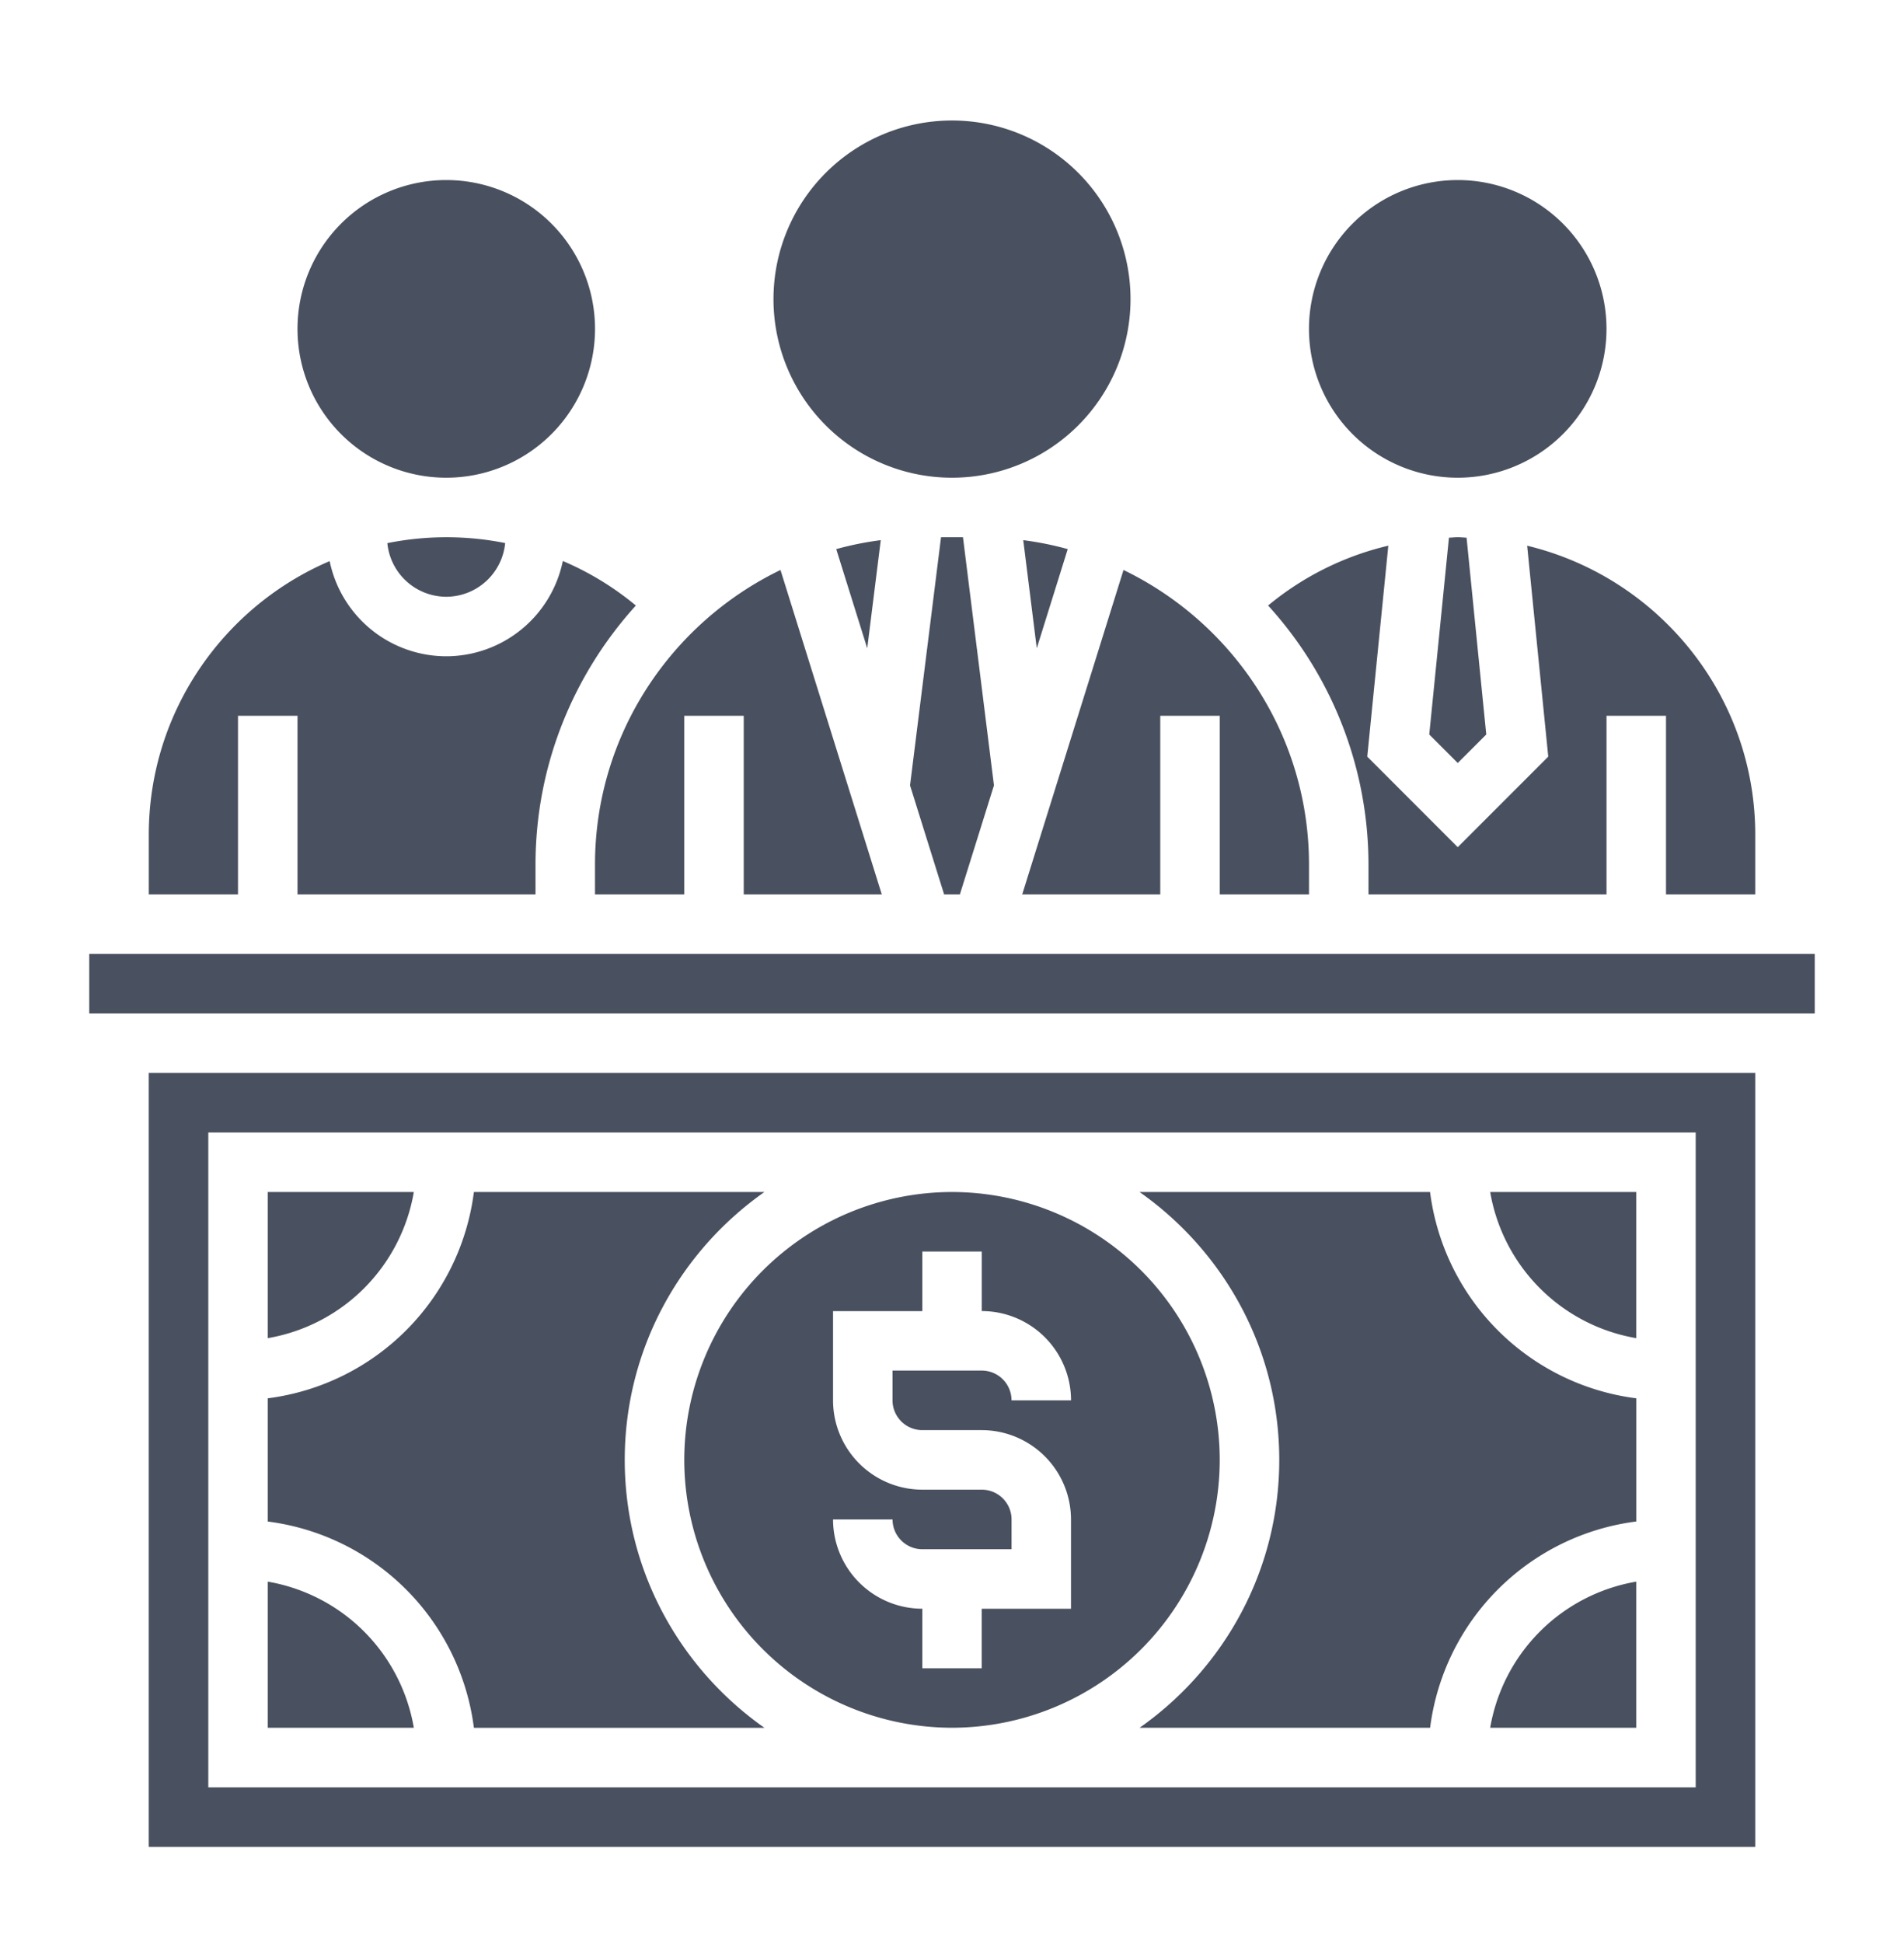 <svg width="50" height="51" fill="none" xmlns="http://www.w3.org/2000/svg"><path d="M23.898 20.615l.895 2.861h.414l.895-2.861-.814-6.514h-.576l-.814 6.514zM25 12.539a4.688 4.688 0 100-9.376 4.688 4.688 0 000 9.376zm-13.281 0a3.906 3.906 0 100-7.813 3.906 3.906 0 000 7.813zM6.25 18.788h1.563v4.688h6.25v-.781c0-2.617 1.003-4.999 2.635-6.801a7.734 7.734 0 00-1.918-1.169 3.13 3.13 0 01-3.061 2.501 3.13 3.13 0 01-3.062-2.498c-2.79 1.193-4.75 3.964-4.75 7.185v1.563H6.25v-4.688z" fill="#49505F"/><path d="M10.172 14.256a1.559 1.559 0 001.547 1.408 1.56 1.56 0 001.547-1.41 7.88 7.88 0 00-3.094.002zm12.957-.078c-.4.051-.788.13-1.169.235l.814 2.604.355-2.839zm15.152-1.639a3.906 3.906 0 100-7.813 3.906 3.906 0 000 7.813zm-11.41 1.639l.355 2.838.813-2.603a8.356 8.356 0 00-1.168-.235zm11.179-.065l-.517 5.166.748.748.749-.748-.517-5.166c-.078-.003-.154-.012-.232-.012-.078 0-.154.01-.232.012z" fill="#49505F"/><path d="M35.938 23.476h6.25v-4.688h1.562v4.688h2.344v-1.563c0-3.678-2.56-6.764-5.99-7.589l.554 5.536-2.377 2.377-2.376-2.377.553-5.537a7.723 7.723 0 00-3.157 1.571 10.102 10.102 0 012.636 6.8v.782zm-9.094 0h3.625v-4.688h1.562v4.688h2.344v-.781c0-3.404-1.994-6.343-4.871-7.734l-2.66 8.515zm-11.219 0h2.344v-4.688h1.562v4.688h3.625l-2.66-8.515c-2.877 1.391-4.871 4.33-4.871 7.734v.781zm27.344 11.648v-3.836h-3.836a4.694 4.694 0 003.836 3.836z" fill="#49505F"/><path d="M37.554 31.288h-7.629c2.215 1.557 3.669 4.125 3.669 7.032 0 2.906-1.454 5.475-3.668 7.031h7.629a6.256 6.256 0 015.415-5.415v-3.233a6.255 6.255 0 01-5.416-5.415z" fill="#49505F"/><path d="M3.906 48.476h42.188V28.163H3.906v20.313zm1.563-18.75H44.53v17.188H5.47V29.726z" fill="#49505F"/><path d="M10.867 31.288H7.031v3.836a4.694 4.694 0 003.836-3.836zm28.266 14.063h3.836v-3.836a4.694 4.694 0 00-3.836 3.836zM2.344 25.038h45.312v1.563H2.344v-1.563z" fill="#49505F"/><path d="M16.406 38.32c0-2.907 1.454-5.475 3.668-7.032h-7.629a6.256 6.256 0 01-5.414 5.415v3.234a6.256 6.256 0 015.414 5.415h7.63c-2.215-1.557-3.669-4.126-3.669-7.032z" fill="#49505F"/><path d="M32.031 38.32A7.039 7.039 0 0025 31.288a7.039 7.039 0 00-7.031 7.032A7.039 7.039 0 0025 45.35a7.039 7.039 0 007.031-7.031zm-7.812-.782h1.562a2.347 2.347 0 012.344 2.344v2.344h-2.344v1.563H24.22v-1.563a2.347 2.347 0 01-2.344-2.344h1.563c0 .431.35.782.78.782h2.345v-.782a.782.782 0 00-.782-.781H24.22a2.347 2.347 0 01-2.344-2.344v-2.343h2.344V32.85h1.562v1.563a2.347 2.347 0 012.344 2.343h-1.563a.782.782 0 00-.78-.781h-2.345v.781c0 .431.35.782.782.782zM7.031 41.515v3.836h3.836a4.694 4.694 0 00-3.836-3.836z" fill="#49505F"/></svg>